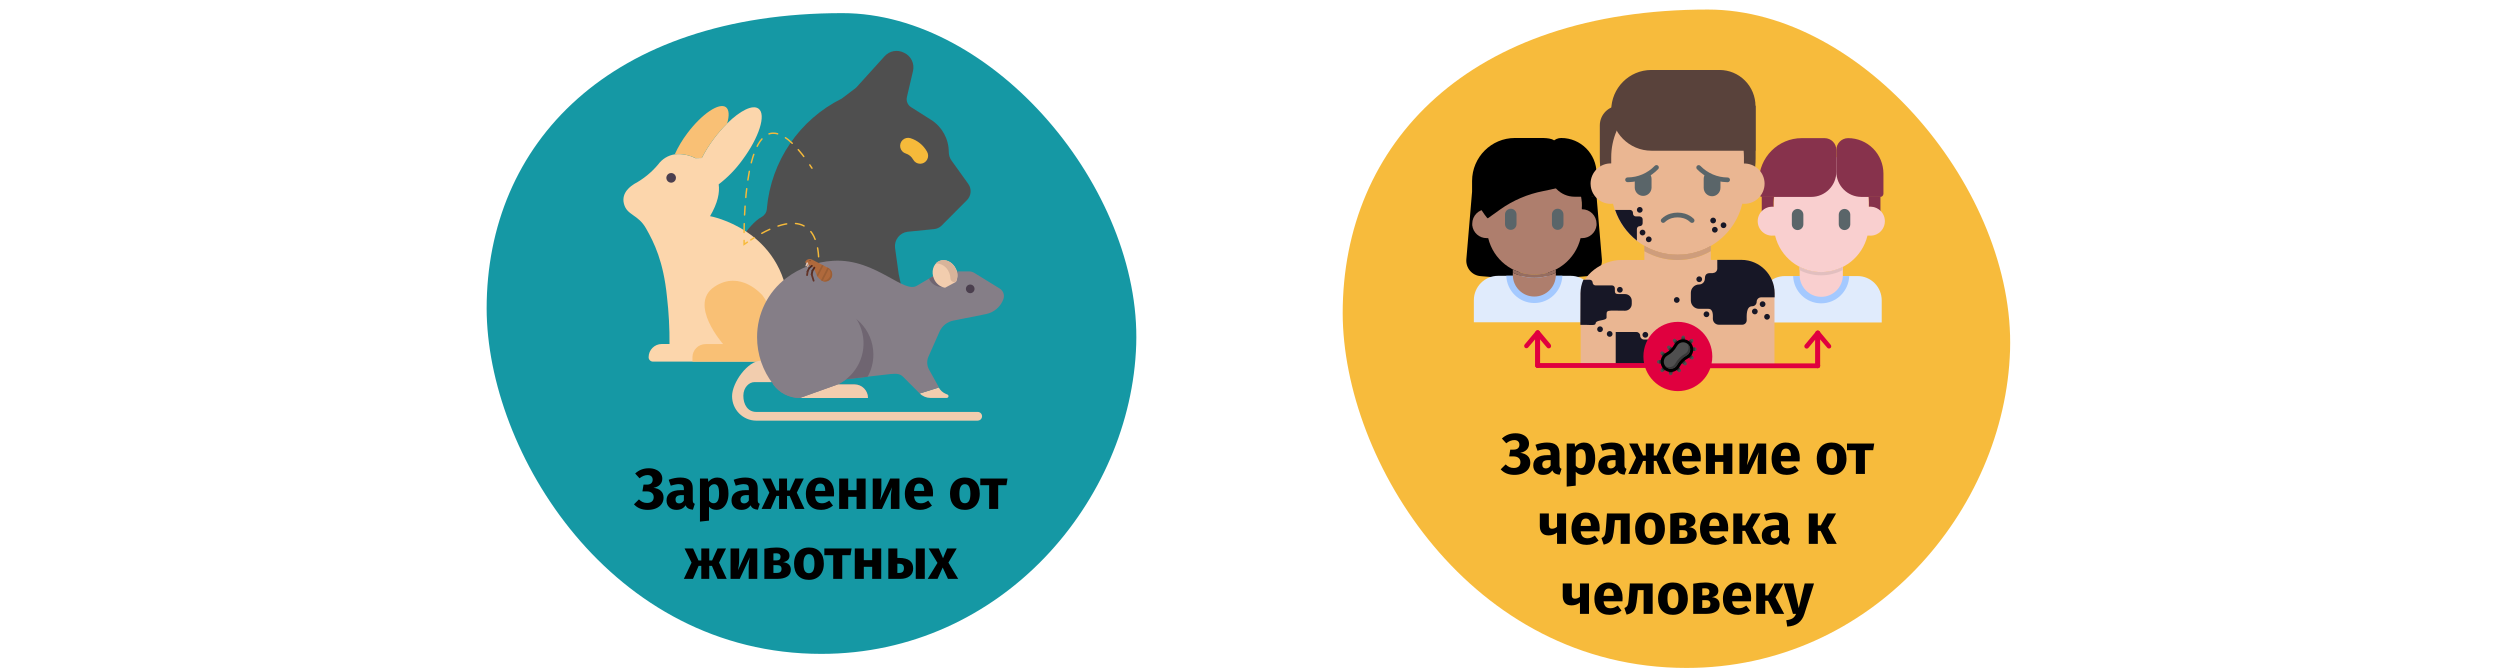 <?xml version="1.0" encoding="UTF-8"?>
<svg xmlns="http://www.w3.org/2000/svg" width="786" height="211" viewBox="0 0 786 211" fill="none">
  <path d="M258.21 205.581C315.062 205.581 355.627 157.276 357.226 108.368C358.824 59.46 312.464 4.125 264.804 4.125C191.767 4.125 153 45.099 153 97.02C153.1 142.212 192.067 205.581 258.21 205.581Z" fill="#1598A4"></path>
  <path d="M282.543 86.125L281.403 77.94C281.255 76.739 281.589 75.529 282.331 74.577C283.073 73.624 284.162 73.008 285.357 72.865L293.664 72.028C294.576 71.943 295.431 71.541 296.08 70.891L304.024 62.906C305.383 61.537 305.552 59.378 304.423 57.813L299.202 50.537C298.618 49.748 298.301 48.791 298.297 47.808C298.3 43.7 296.206 39.878 292.75 37.685L286.416 33.675C285.364 33.004 284.849 31.738 285.131 30.519C285.773 27.79 286.407 25.062 287.049 22.333C287.593 20.01 286.441 17.622 284.289 16.612L284.118 16.53C282.101 15.523 279.665 15.98 278.145 17.649L269.16 27.572L264.636 31.001C251.371 37.582 242.461 50.619 241.11 65.425V65.698C241.026 66.734 240.432 67.66 239.526 68.163C230.324 73.238 220.958 101.923 211.756 106.998L284.371 94.72L282.543 86.125Z" fill="#4F4F4F"></path>
  <path d="M289.294 51.483C290.182 51.484 291.004 51.014 291.456 50.245C291.908 49.477 291.922 48.526 291.492 47.745C290.363 45.682 288.482 44.14 286.244 43.443C285.388 43.178 284.455 43.392 283.799 44.006C283.142 44.619 282.861 45.538 283.061 46.416C283.262 47.294 283.913 47.998 284.769 48.263C285.261 48.415 285.719 48.663 286.118 48.991C286.514 49.319 286.846 49.721 287.095 50.173C287.533 50.982 288.377 51.485 289.294 51.483Z" fill="#F6BA3A"></path>
  <path d="M254.286 104.079C255.002 105.805 255.163 107.713 254.748 109.536C254.291 112.096 251.98 113.892 249.4 113.692C247.347 113.857 245.327 113.101 243.88 111.628V112.31C243.88 113.073 243.264 113.692 242.505 113.692H205.297C204.537 113.692 203.922 113.073 203.922 112.31C203.927 110.016 205.775 108.158 208.057 108.153H210.491C210.533 103.191 210.267 98.231 209.695 93.301C208.582 82.142 205.641 76.257 203.107 71.801C200.574 67.344 197.153 67.772 196.176 64.106C195.199 60.441 198.574 58.386 199.397 57.831C202.282 56.288 204.844 54.2 206.944 51.683C208.191 49.975 210.063 48.836 212.147 48.518C214.378 48.283 216.629 48.706 218.626 49.736L220.652 49.682C221.737 47.549 223.006 45.516 224.444 43.606C225.711 41.907 227.102 40.305 228.606 38.813C232.696 34.775 236.659 32.774 238.496 34.175C240.967 35.994 238.659 43.27 233.357 50.364C231.27 53.244 228.777 55.803 225.955 57.958C226.317 60.523 225.692 63.806 223.24 67.963C223.24 67.963 246.142 72.019 247.988 96.23C250.703 91.964 256.313 92.892 256.313 92.892C253.39 95.835 252.583 100.289 254.286 104.079Z" fill="#FCD6AC"></path>
  <path d="M228.608 38.84C227.102 40.33 225.71 41.932 224.445 43.633C223.009 45.532 221.74 47.552 220.654 49.673L218.627 49.727C216.631 48.697 214.38 48.274 212.148 48.508C213.219 46.161 214.545 43.941 216.103 41.887C220.681 35.785 226.119 32.128 228.246 33.702C229.259 34.511 229.332 36.403 228.608 38.84Z" fill="#F9C075"></path>
  <path d="M243.881 111.628V112.31C243.881 113.073 243.265 113.692 242.505 113.692H217.703V112.31C217.723 110.027 219.567 108.186 221.838 108.181H227.349C227.349 108.181 216.328 95.712 224.589 90.173C232.85 84.634 239.755 92.901 239.755 92.901C244.053 98.294 243.881 111.628 243.881 111.628Z" fill="#F9C075"></path>
  <path d="M212.518 55.912C212.522 56.527 212.156 57.084 211.592 57.322C211.027 57.559 210.376 57.432 209.942 56.998C209.508 56.565 209.377 55.91 209.61 55.342C209.844 54.773 210.395 54.402 211.007 54.402C211.407 54.4 211.792 54.558 212.075 54.841C212.359 55.124 212.518 55.51 212.518 55.912Z" fill="#4B3F4E"></path>
  <path d="M307.399 132.255H237.788C233.567 132.24 230.155 128.794 230.16 124.552C230.16 120.323 235.074 113.392 239.29 113.392C239.29 113.392 243.326 120.141 242.575 120.141H237.146C235.607 120.141 233.707 121.714 233.707 124.443C233.707 127.171 235.074 129.509 237.788 129.509H307.399C308.149 129.509 308.756 130.119 308.756 130.873C308.756 131.626 308.149 132.237 307.399 132.237V132.255Z" fill="#F2CDAE"></path>
  <path d="M295.139 121.823C295.633 122.718 296.41 123.422 297.347 123.824L297.853 124.033C298.106 124.13 298.253 124.396 298.199 124.663C298.145 124.929 297.907 125.117 297.636 125.107H292.542C291.279 125.11 290.067 124.606 289.176 123.706L295.139 121.823Z" fill="#F2CDAE"></path>
  <path d="M289.175 123.724L283.963 118.495C282.95 117.476 281.937 117.449 280.091 117.585L272.752 118.431L256.827 120.25C255.809 120.62 254.733 120.808 253.651 120.805H243.1C239.802 116.582 238.014 111.366 238.024 105.998C238.004 98.717 241.388 91.849 247.163 87.453C251.434 84.195 256.577 82.295 261.93 81.996C268.888 81.569 274.598 84.452 279.122 86.926C283.167 89.154 286.208 91.046 288.234 89.854L292.08 87.59L295.157 85.771C295.657 85.479 296.225 85.325 296.803 85.325H304.64C305.24 85.323 305.829 85.49 306.341 85.807L314.312 90.718C315.443 91.414 315.925 92.817 315.462 94.065C315.36 94.332 315.245 94.593 315.118 94.847C314.675 95.727 314.06 96.507 313.308 97.139C312.353 97.953 311.207 98.507 309.978 98.749L299.726 100.796C297.808 101.176 296.192 102.467 295.392 104.261L291.908 112.119C291.328 113.427 291.395 114.934 292.089 116.184L295.211 121.814" fill="#857E87"></path>
  <path d="M243.1 120.859C245.049 123.541 248.156 125.126 251.461 125.125H272.897C272.897 122.769 270.997 120.859 268.653 120.859H263.396C269.389 117.995 272.608 111.341 271.149 104.834C269.69 98.327 263.942 93.704 257.306 93.702" fill="#857E87"></path>
  <path d="M274.589 111.437C274.6 113.898 273.977 116.32 272.779 118.467L256.854 120.286C255.835 120.657 254.76 120.845 253.678 120.841H248.031L260.419 97.194C268.239 97.209 274.574 103.577 274.589 111.437Z" fill="#6F6571"></path>
  <path d="M251.461 125.125H272.897C272.897 122.769 270.997 120.859 268.653 120.859H263.396L251.461 125.125Z" fill="#F2CDAE"></path>
  <path d="M263.396 120.859C269.389 117.995 272.608 111.341 271.149 104.834C269.69 98.327 263.942 93.704 257.306 93.702L243.1 120.859C245.049 123.541 248.156 125.126 251.461 125.125" fill="#857E87"></path>
  <path d="M299.021 88.618L296.143 90.218C294.434 90.251 292.862 89.282 292.117 87.735L292.062 87.608L295.139 85.789C295.639 85.497 296.207 85.343 296.786 85.343H299.283C299.605 86.429 299.511 87.597 299.021 88.618Z" fill="#6F6571"></path>
  <path d="M297.12 90.473C295.591 90.201 294.299 89.177 293.681 87.744C292.659 85.507 293.365 82.979 295.265 82.096C297.165 81.214 299.536 82.324 300.558 84.561C301.174 85.846 301.174 87.342 300.558 88.627" fill="#F2CDAE"></path>
  <path d="M300.513 84.534C299.491 82.296 297.111 81.187 295.22 82.069C294.833 82.248 294.486 82.501 294.197 82.815C296 82.793 297.636 83.872 298.332 85.543C298.62 86.156 298.78 86.822 298.803 87.499C298.816 87.911 299.035 88.289 299.384 88.505C299.734 88.721 300.168 88.746 300.54 88.572C301.139 87.291 301.129 85.807 300.513 84.534Z" fill="#D8B49A"></path>
  <path d="M306.396 90.819C306.396 91.572 305.789 92.183 305.039 92.183C304.289 92.183 303.682 91.572 303.682 90.819C303.682 90.065 304.289 89.454 305.039 89.454C305.789 89.454 306.396 90.065 306.396 90.819Z" fill="#4B3F4E"></path>
  <path d="M257.309 84.534C257.309 84.534 257.363 84.061 257.399 83.297" stroke="#F6BA3A" stroke-width="0.46" stroke-linecap="round"></path>
  <path d="M257.372 80.723C257.037 74.466 254.06 63.761 236.035 75.439" stroke="#F6BA3A" stroke-width="0.46" stroke-linecap="round" stroke-dasharray="2.8 2.8"></path>
  <path d="M234.968 76.139L233.945 76.839C233.945 76.839 233.945 76.394 233.945 75.603" stroke="#F6BA3A" stroke-width="0.46" stroke-linecap="round"></path>
  <path d="M233.936 73.092C234.062 61.023 235.908 25.398 253.897 50.809" stroke="#F6BA3A" stroke-width="0.46" stroke-linecap="round" stroke-dasharray="2.76 2.76"></path>
  <path d="M254.594 51.846L255.281 52.874" stroke="#F6BA3A" stroke-width="0.46" stroke-linecap="round"></path>
  <path d="M253.778 83.988C253.738 83.97 253.707 83.937 253.692 83.896C253.677 83.855 253.678 83.81 253.697 83.77L253.977 82.978C253.999 82.889 254.059 82.814 254.14 82.772C254.222 82.73 254.318 82.726 254.403 82.76C254.482 82.809 254.536 82.891 254.55 82.984C254.564 83.077 254.537 83.172 254.475 83.242L254.004 83.924C253.957 84.002 253.858 84.03 253.778 83.988Z" fill="#D8A88F"></path>
  <path d="M261.378 87.262C260.885 88.21 259.791 88.672 258.772 88.363L258.51 88.263L258.392 88.208C258.03 88.019 257.703 87.77 257.424 87.472C257.333 87.371 257.252 87.271 257.171 87.162C257.105 87.075 257.045 86.984 256.99 86.889C256.903 86.747 256.828 86.598 256.763 86.444L256.211 85.134C255.883 84.377 255.309 83.755 254.583 83.37L253.397 82.76C253.31 82.715 253.245 82.636 253.216 82.542C253.181 82.451 253.181 82.351 253.216 82.26C253.402 81.897 253.724 81.622 254.111 81.498C254.498 81.373 254.918 81.409 255.279 81.596L260.383 84.234L260.519 84.306C260.6 84.353 260.675 84.408 260.745 84.47C261.592 85.129 261.857 86.299 261.378 87.262Z" fill="#AF693C"></path>
  <path d="M260.653 84.406L258.636 88.345C258.551 88.316 258.469 88.279 258.391 88.236L258.129 88.081L260.147 84.124L260.4 84.261L260.653 84.406Z" fill="#9B5E35"></path>
  <path d="M258.908 83.488L257.098 87.062C256.976 86.874 256.87 86.677 256.781 86.471L258.428 83.251L258.908 83.488Z" fill="#9B5E35"></path>
  <path d="M260.401 84.261L259.886 83.997C260.696 84.4 261.181 85.256 261.114 86.161C261.046 87.067 260.439 87.841 259.578 88.117C259.107 88.285 258.592 88.285 258.121 88.117C258.206 88.18 258.297 88.235 258.393 88.281C259.468 88.852 260.8 88.446 261.379 87.371C261.674 86.831 261.736 86.194 261.552 85.606C261.367 85.019 260.951 84.533 260.401 84.261Z" fill="#9B5E35"></path>
  <path d="M254.808 82.014C254.826 81.948 254.794 81.878 254.733 81.848C254.672 81.817 254.598 81.833 254.555 81.887C254.518 81.933 254.513 81.998 254.542 82.049C254.571 82.101 254.628 82.13 254.687 82.122C254.745 82.114 254.793 82.072 254.808 82.014Z" fill="#47261C"></path>
  <path d="M255.279 85.352C255.145 85.267 255.104 85.088 255.189 84.952L255.813 83.979C255.901 83.847 256.078 83.811 256.211 83.897C256.342 83.986 256.379 84.164 256.293 84.297L255.668 85.261C255.629 85.326 255.566 85.372 255.493 85.389C255.419 85.406 255.343 85.393 255.279 85.352Z" fill="#51281F"></path>
  <path d="M254.194 84.534C254.139 84.482 254.107 84.41 254.107 84.334C254.107 84.258 254.139 84.185 254.194 84.134L255.045 83.361C255.158 83.248 255.339 83.248 255.452 83.361C255.564 83.474 255.564 83.656 255.452 83.77L254.592 84.534C254.478 84.632 254.309 84.632 254.194 84.534Z" fill="#51281F"></path>
  <path d="M255.126 86.516C255.051 86.504 254.985 86.46 254.944 86.396C254.903 86.332 254.89 86.254 254.909 86.18L255.153 85.052C255.185 84.898 255.333 84.797 255.488 84.825C255.643 84.861 255.742 85.013 255.714 85.17L255.497 86.298C255.48 86.379 255.43 86.449 255.36 86.49C255.289 86.532 255.204 86.541 255.126 86.516Z" fill="#572D22"></path>
  <path d="M253.749 85.598C253.682 85.565 253.63 85.505 253.606 85.434C253.582 85.362 253.588 85.283 253.623 85.216L254.147 84.188C254.22 84.045 254.394 83.988 254.537 84.061C254.676 84.137 254.728 84.311 254.654 84.452L254.129 85.443C254.102 85.516 254.045 85.574 253.973 85.603C253.901 85.633 253.82 85.631 253.749 85.598Z" fill="#572D22"></path>
  <path d="M253.687 86.789C253.534 86.761 253.43 86.617 253.452 86.462L253.633 85.316C253.661 85.162 253.805 85.057 253.959 85.079C254.116 85.103 254.225 85.249 254.203 85.407L254.022 86.553C253.995 86.711 253.845 86.817 253.687 86.789Z" fill="#633327"></path>
  <path d="M253.315 83.752C253.235 83.711 253.2 83.616 253.233 83.533L253.514 82.742C253.535 82.65 253.596 82.573 253.68 82.531C253.764 82.489 253.862 82.486 253.948 82.524C254.025 82.575 254.077 82.657 254.091 82.749C254.105 82.841 254.079 82.934 254.02 83.006L253.541 83.688C253.491 83.762 253.395 83.789 253.315 83.752Z" fill="#E4C9BC"></path>
  <path d="M255.895 88.536C255.743 88.583 255.581 88.498 255.533 88.345L254.918 86.353C254.892 86.279 254.899 86.198 254.934 86.13C254.97 86.061 255.033 86.01 255.108 85.989C255.257 85.947 255.413 86.031 255.461 86.18L256.085 88.19C256.117 88.337 256.035 88.484 255.895 88.536Z" fill="#633327"></path>
  <path d="M530.248 210C588.598 210 630.363 160.389 631.961 110.176C633.56 59.962 585.901 3 536.943 3C461.907 3 422.141 45.079 422.141 98.506C422.241 144.923 462.306 210 530.248 210Z" fill="#F7BB3C"></path>
  <path d="M476.135 149.306C474.311 149.306 472.871 148.724 471.815 147.56L473.381 146.012C473.777 146.396 474.173 146.678 474.569 146.858C474.977 147.038 475.427 147.128 475.919 147.128C476.579 147.128 477.095 146.972 477.467 146.66C477.839 146.336 478.025 145.886 478.025 145.31C478.025 144.734 477.833 144.29 477.449 143.978C477.077 143.654 476.525 143.492 475.793 143.492H474.479L474.821 141.368H475.847C476.435 141.368 476.891 141.236 477.215 140.972C477.539 140.696 477.701 140.312 477.701 139.82C477.701 139.388 477.569 139.04 477.305 138.776C477.041 138.5 476.633 138.362 476.081 138.362C475.253 138.362 474.413 138.698 473.561 139.37L472.193 137.876C473.369 136.772 474.797 136.22 476.477 136.22C477.341 136.22 478.091 136.364 478.727 136.652C479.375 136.928 479.867 137.312 480.203 137.804C480.551 138.296 480.725 138.86 480.725 139.496C480.725 140.228 480.491 140.846 480.023 141.35C479.555 141.854 478.865 142.196 477.953 142.376C478.937 142.484 479.711 142.802 480.275 143.33C480.839 143.846 481.121 144.554 481.121 145.454C481.121 146.222 480.911 146.9 480.491 147.488C480.071 148.064 479.483 148.514 478.727 148.838C477.971 149.15 477.107 149.306 476.135 149.306ZM490.301 146.228C490.301 146.588 490.349 146.852 490.445 147.02C490.553 147.188 490.721 147.314 490.949 147.398L490.355 149.252C489.767 149.204 489.287 149.078 488.915 148.874C488.543 148.658 488.255 148.322 488.051 147.866C487.427 148.826 486.467 149.306 485.171 149.306C484.223 149.306 483.467 149.03 482.903 148.478C482.339 147.926 482.057 147.206 482.057 146.318C482.057 145.274 482.441 144.476 483.209 143.924C483.977 143.372 485.087 143.096 486.539 143.096H487.511V142.682C487.511 142.118 487.391 141.734 487.151 141.53C486.911 141.314 486.491 141.206 485.891 141.206C485.579 141.206 485.201 141.254 484.757 141.35C484.313 141.434 483.857 141.554 483.389 141.71L482.741 139.838C483.341 139.61 483.953 139.436 484.577 139.316C485.213 139.196 485.801 139.136 486.341 139.136C487.709 139.136 488.711 139.418 489.347 139.982C489.983 140.546 490.301 141.392 490.301 142.52V146.228ZM485.999 147.272C486.647 147.272 487.151 146.966 487.511 146.354V144.662H486.809C486.161 144.662 485.675 144.776 485.351 145.004C485.039 145.232 484.883 145.586 484.883 146.066C484.883 146.45 484.979 146.75 485.171 146.966C485.375 147.17 485.651 147.272 485.999 147.272ZM497.966 139.136C499.166 139.136 500.06 139.58 500.648 140.468C501.236 141.356 501.53 142.598 501.53 144.194C501.53 145.178 501.374 146.06 501.062 146.84C500.762 147.608 500.324 148.214 499.748 148.658C499.172 149.09 498.5 149.306 497.732 149.306C496.772 149.306 495.998 148.976 495.41 148.316V152.69L492.566 152.996V139.442H495.068L495.212 140.504C495.584 140.036 496.01 139.694 496.49 139.478C496.97 139.25 497.462 139.136 497.966 139.136ZM496.868 147.218C498.008 147.218 498.578 146.222 498.578 144.23C498.578 143.102 498.452 142.322 498.2 141.89C497.948 141.446 497.57 141.224 497.066 141.224C496.742 141.224 496.436 141.32 496.148 141.512C495.872 141.704 495.626 141.98 495.41 142.34V146.372C495.794 146.936 496.28 147.218 496.868 147.218ZM510.727 146.228C510.727 146.588 510.775 146.852 510.871 147.02C510.979 147.188 511.147 147.314 511.375 147.398L510.781 149.252C510.193 149.204 509.713 149.078 509.341 148.874C508.969 148.658 508.681 148.322 508.477 147.866C507.853 148.826 506.893 149.306 505.597 149.306C504.649 149.306 503.893 149.03 503.329 148.478C502.765 147.926 502.483 147.206 502.483 146.318C502.483 145.274 502.867 144.476 503.635 143.924C504.403 143.372 505.513 143.096 506.965 143.096H507.937V142.682C507.937 142.118 507.817 141.734 507.577 141.53C507.337 141.314 506.917 141.206 506.317 141.206C506.005 141.206 505.627 141.254 505.183 141.35C504.739 141.434 504.283 141.554 503.815 141.71L503.167 139.838C503.767 139.61 504.379 139.436 505.003 139.316C505.639 139.196 506.227 139.136 506.767 139.136C508.135 139.136 509.137 139.418 509.773 139.982C510.409 140.546 510.727 141.392 510.727 142.52V146.228ZM506.425 147.272C507.073 147.272 507.577 146.966 507.937 146.354V144.662H507.235C506.587 144.662 506.101 144.776 505.777 145.004C505.465 145.232 505.309 145.586 505.309 146.066C505.309 146.45 505.405 146.75 505.597 146.966C505.801 147.17 506.077 147.272 506.425 147.272ZM525.214 139.442L523.018 143.888L525.43 149H522.532L520.786 144.914H519.94V149H517.438V144.914H516.592L514.828 149H511.948L514.378 143.888L512.182 139.442H514.864L516.556 143.204H517.438V139.442H519.94V143.204H520.84L522.532 139.442H525.214ZM534.738 144.032C534.738 144.428 534.72 144.77 534.684 145.058H528.762C528.858 145.862 529.086 146.426 529.446 146.75C529.806 147.074 530.304 147.236 530.94 147.236C531.324 147.236 531.696 147.17 532.056 147.038C532.416 146.894 532.806 146.678 533.226 146.39L534.396 147.974C533.28 148.862 532.038 149.306 530.67 149.306C529.122 149.306 527.934 148.85 527.106 147.938C526.278 147.026 525.864 145.802 525.864 144.266C525.864 143.294 526.038 142.424 526.386 141.656C526.734 140.876 527.244 140.264 527.916 139.82C528.588 139.364 529.392 139.136 530.328 139.136C531.708 139.136 532.788 139.568 533.568 140.432C534.348 141.296 534.738 142.496 534.738 144.032ZM531.948 143.222C531.924 141.758 531.408 141.026 530.4 141.026C529.908 141.026 529.524 141.206 529.248 141.566C528.984 141.926 528.822 142.52 528.762 143.348H531.948V143.222ZM541.808 149V145.202H539.18V149H536.336V139.442H539.18V143.096H541.808V139.442H544.652V149H541.808ZM555.289 149H552.589V145.598C552.589 144.926 552.625 144.29 552.697 143.69C552.769 143.09 552.859 142.586 552.967 142.178L549.781 149H546.883V139.442H549.601V142.898C549.601 143.534 549.559 144.158 549.475 144.77C549.403 145.382 549.319 145.886 549.223 146.282L552.373 139.442H555.289V149ZM565.851 144.032C565.851 144.428 565.833 144.77 565.797 145.058H559.875C559.971 145.862 560.199 146.426 560.559 146.75C560.919 147.074 561.417 147.236 562.053 147.236C562.437 147.236 562.809 147.17 563.169 147.038C563.529 146.894 563.919 146.678 564.339 146.39L565.509 147.974C564.393 148.862 563.151 149.306 561.783 149.306C560.235 149.306 559.047 148.85 558.219 147.938C557.391 147.026 556.977 145.802 556.977 144.266C556.977 143.294 557.151 142.424 557.499 141.656C557.847 140.876 558.357 140.264 559.029 139.82C559.701 139.364 560.505 139.136 561.441 139.136C562.821 139.136 563.901 139.568 564.681 140.432C565.461 141.296 565.851 142.496 565.851 144.032ZM563.061 143.222C563.037 141.758 562.521 141.026 561.513 141.026C561.021 141.026 560.637 141.206 560.361 141.566C560.097 141.926 559.935 142.52 559.875 143.348H563.061V143.222ZM575.86 139.136C577.324 139.136 578.47 139.586 579.298 140.486C580.126 141.374 580.54 142.622 580.54 144.23C580.54 145.25 580.348 146.144 579.964 146.912C579.592 147.668 579.052 148.256 578.344 148.676C577.648 149.096 576.82 149.306 575.86 149.306C574.408 149.306 573.262 148.862 572.422 147.974C571.594 147.074 571.18 145.82 571.18 144.212C571.18 143.192 571.366 142.304 571.738 141.548C572.122 140.78 572.662 140.186 573.358 139.766C574.066 139.346 574.9 139.136 575.86 139.136ZM575.86 141.224C575.284 141.224 574.852 141.47 574.564 141.962C574.276 142.442 574.132 143.192 574.132 144.212C574.132 145.256 574.27 146.018 574.546 146.498C574.834 146.978 575.272 147.218 575.86 147.218C576.436 147.218 576.868 146.978 577.156 146.498C577.444 146.006 577.588 145.25 577.588 144.23C577.588 143.186 577.444 142.424 577.156 141.944C576.88 141.464 576.448 141.224 575.86 141.224ZM589.263 139.442L588.921 141.548H586.329V149H583.485V141.548H580.695V139.442H589.263ZM492.377 161.442V171H489.533V167.418C489.197 167.706 488.795 167.934 488.327 168.102C487.871 168.258 487.385 168.336 486.869 168.336C485.945 168.336 485.255 168.078 484.799 167.562C484.343 167.034 484.115 166.302 484.115 165.366V161.442H486.959V165.006C486.959 165.45 487.037 165.768 487.193 165.96C487.361 166.14 487.607 166.23 487.931 166.23C488.219 166.23 488.507 166.176 488.795 166.068C489.083 165.948 489.329 165.798 489.533 165.618V161.442H492.377ZM502.939 166.032C502.939 166.428 502.921 166.77 502.885 167.058H496.963C497.059 167.862 497.287 168.426 497.647 168.75C498.007 169.074 498.505 169.236 499.141 169.236C499.525 169.236 499.897 169.17 500.257 169.038C500.617 168.894 501.007 168.678 501.427 168.39L502.597 169.974C501.481 170.862 500.239 171.306 498.871 171.306C497.323 171.306 496.135 170.85 495.307 169.938C494.479 169.026 494.065 167.802 494.065 166.266C494.065 165.294 494.239 164.424 494.587 163.656C494.935 162.876 495.445 162.264 496.117 161.82C496.789 161.364 497.593 161.136 498.529 161.136C499.909 161.136 500.989 161.568 501.769 162.432C502.549 163.296 502.939 164.496 502.939 166.032ZM500.149 165.222C500.125 163.758 499.609 163.026 498.601 163.026C498.109 163.026 497.725 163.206 497.449 163.566C497.185 163.926 497.023 164.52 496.963 165.348H500.149V165.222ZM512.389 161.442V171H509.545V163.53H507.727L507.547 165.564C507.415 166.968 507.259 168.018 507.079 168.714C506.911 169.398 506.611 169.938 506.179 170.334C505.747 170.73 505.087 171.03 504.199 171.234L503.497 169.164C503.893 168.984 504.169 168.798 504.325 168.606C504.493 168.402 504.619 168.084 504.703 167.652C504.787 167.208 504.865 166.464 504.937 165.42L505.225 161.442H512.389ZM518.767 161.136C520.231 161.136 521.377 161.586 522.205 162.486C523.033 163.374 523.447 164.622 523.447 166.23C523.447 167.25 523.255 168.144 522.871 168.912C522.499 169.668 521.959 170.256 521.251 170.676C520.555 171.096 519.727 171.306 518.767 171.306C517.315 171.306 516.169 170.862 515.329 169.974C514.501 169.074 514.087 167.82 514.087 166.212C514.087 165.192 514.273 164.304 514.645 163.548C515.029 162.78 515.569 162.186 516.265 161.766C516.973 161.346 517.807 161.136 518.767 161.136ZM518.767 163.224C518.191 163.224 517.759 163.47 517.471 163.962C517.183 164.442 517.039 165.192 517.039 166.212C517.039 167.256 517.177 168.018 517.453 168.498C517.741 168.978 518.179 169.218 518.767 169.218C519.343 169.218 519.775 168.978 520.063 168.498C520.351 168.006 520.495 167.25 520.495 166.23C520.495 165.186 520.351 164.424 520.063 163.944C519.787 163.464 519.355 163.224 518.767 163.224ZM531.024 165.744C532.644 165.936 533.454 166.722 533.454 168.102C533.454 169.074 533.07 169.8 532.302 170.28C531.546 170.76 530.508 171 529.188 171H525.138V161.532C526.566 161.268 527.826 161.136 528.918 161.136C530.214 161.136 531.222 161.358 531.942 161.802C532.674 162.234 533.04 162.876 533.04 163.728C533.04 164.268 532.866 164.712 532.518 165.06C532.182 165.396 531.684 165.624 531.024 165.744ZM528.864 162.954C528.492 162.954 528.198 162.966 527.982 162.99V165.186H528.99C529.386 165.186 529.692 165.096 529.908 164.916C530.124 164.724 530.232 164.436 530.232 164.052C530.232 163.32 529.776 162.954 528.864 162.954ZM529.098 169.128C530.058 169.128 530.538 168.702 530.538 167.85C530.538 167.454 530.424 167.16 530.196 166.968C529.968 166.776 529.608 166.68 529.116 166.68H527.982V169.128H529.098ZM543.351 166.032C543.351 166.428 543.333 166.77 543.297 167.058H537.375C537.471 167.862 537.699 168.426 538.059 168.75C538.419 169.074 538.917 169.236 539.553 169.236C539.937 169.236 540.309 169.17 540.669 169.038C541.029 168.894 541.419 168.678 541.839 168.39L543.009 169.974C541.893 170.862 540.651 171.306 539.283 171.306C537.735 171.306 536.547 170.85 535.719 169.938C534.891 169.026 534.477 167.802 534.477 166.266C534.477 165.294 534.651 164.424 534.999 163.656C535.347 162.876 535.857 162.264 536.529 161.82C537.201 161.364 538.005 161.136 538.941 161.136C540.321 161.136 541.401 161.568 542.181 162.432C542.961 163.296 543.351 164.496 543.351 166.032ZM540.561 165.222C540.537 163.758 540.021 163.026 539.013 163.026C538.521 163.026 538.137 163.206 537.861 163.566C537.597 163.926 537.435 164.52 537.375 165.348H540.561V165.222ZM553.535 161.442L550.997 165.87L553.751 171H550.745L548.657 166.896H547.793V171H544.949V161.442H547.793V165.168H548.729L550.799 161.442H553.535ZM562.143 168.228C562.143 168.588 562.191 168.852 562.287 169.02C562.395 169.188 562.563 169.314 562.791 169.398L562.197 171.252C561.609 171.204 561.129 171.078 560.757 170.874C560.385 170.658 560.097 170.322 559.893 169.866C559.269 170.826 558.309 171.306 557.013 171.306C556.065 171.306 555.309 171.03 554.745 170.478C554.181 169.926 553.899 169.206 553.899 168.318C553.899 167.274 554.283 166.476 555.051 165.924C555.819 165.372 556.929 165.096 558.381 165.096H559.353V164.682C559.353 164.118 559.233 163.734 558.993 163.53C558.753 163.314 558.333 163.206 557.733 163.206C557.421 163.206 557.043 163.254 556.599 163.35C556.155 163.434 555.699 163.554 555.231 163.71L554.583 161.838C555.183 161.61 555.795 161.436 556.419 161.316C557.055 161.196 557.643 161.136 558.183 161.136C559.551 161.136 560.553 161.418 561.189 161.982C561.825 162.546 562.143 163.392 562.143 164.52V168.228ZM557.841 169.272C558.489 169.272 558.993 168.966 559.353 168.354V166.662H558.651C558.003 166.662 557.517 166.776 557.193 167.004C556.881 167.232 556.725 167.586 556.725 168.066C556.725 168.45 556.821 168.75 557.013 168.966C557.217 169.17 557.493 169.272 557.841 169.272ZM577.265 161.442L574.727 165.87L577.481 171H574.475L572.387 166.896H571.523V171H568.679V161.442H571.523V165.168H572.459L574.529 161.442H577.265ZM499.584 183.442V193H496.74V189.418C496.404 189.706 496.002 189.934 495.534 190.102C495.078 190.258 494.592 190.336 494.076 190.336C493.152 190.336 492.462 190.078 492.006 189.562C491.55 189.034 491.322 188.302 491.322 187.366V183.442H494.166V187.006C494.166 187.45 494.244 187.768 494.4 187.96C494.568 188.14 494.814 188.23 495.138 188.23C495.426 188.23 495.714 188.176 496.002 188.068C496.29 187.948 496.536 187.798 496.74 187.618V183.442H499.584ZM510.146 188.032C510.146 188.428 510.128 188.77 510.092 189.058H504.17C504.266 189.862 504.494 190.426 504.854 190.75C505.214 191.074 505.712 191.236 506.348 191.236C506.732 191.236 507.104 191.17 507.464 191.038C507.824 190.894 508.214 190.678 508.634 190.39L509.804 191.974C508.688 192.862 507.446 193.306 506.078 193.306C504.53 193.306 503.342 192.85 502.514 191.938C501.686 191.026 501.272 189.802 501.272 188.266C501.272 187.294 501.446 186.424 501.794 185.656C502.142 184.876 502.652 184.264 503.324 183.82C503.996 183.364 504.8 183.136 505.736 183.136C507.116 183.136 508.196 183.568 508.976 184.432C509.756 185.296 510.146 186.496 510.146 188.032ZM507.356 187.222C507.332 185.758 506.816 185.026 505.808 185.026C505.316 185.026 504.932 185.206 504.656 185.566C504.392 185.926 504.23 186.52 504.17 187.348H507.356V187.222ZM519.596 183.442V193H516.752V185.53H514.934L514.754 187.564C514.622 188.968 514.466 190.018 514.286 190.714C514.118 191.398 513.818 191.938 513.386 192.334C512.954 192.73 512.294 193.03 511.406 193.234L510.704 191.164C511.1 190.984 511.376 190.798 511.532 190.606C511.7 190.402 511.826 190.084 511.91 189.652C511.994 189.208 512.072 188.464 512.144 187.42L512.432 183.442H519.596ZM525.974 183.136C527.438 183.136 528.584 183.586 529.412 184.486C530.24 185.374 530.654 186.622 530.654 188.23C530.654 189.25 530.462 190.144 530.078 190.912C529.706 191.668 529.166 192.256 528.458 192.676C527.762 193.096 526.934 193.306 525.974 193.306C524.522 193.306 523.376 192.862 522.536 191.974C521.708 191.074 521.294 189.82 521.294 188.212C521.294 187.192 521.48 186.304 521.852 185.548C522.236 184.78 522.776 184.186 523.472 183.766C524.18 183.346 525.014 183.136 525.974 183.136ZM525.974 185.224C525.398 185.224 524.966 185.47 524.678 185.962C524.39 186.442 524.246 187.192 524.246 188.212C524.246 189.256 524.384 190.018 524.66 190.498C524.948 190.978 525.386 191.218 525.974 191.218C526.55 191.218 526.982 190.978 527.27 190.498C527.558 190.006 527.702 189.25 527.702 188.23C527.702 187.186 527.558 186.424 527.27 185.944C526.994 185.464 526.562 185.224 525.974 185.224ZM538.231 187.744C539.851 187.936 540.661 188.722 540.661 190.102C540.661 191.074 540.277 191.8 539.509 192.28C538.753 192.76 537.715 193 536.395 193H532.345V183.532C533.773 183.268 535.033 183.136 536.125 183.136C537.421 183.136 538.429 183.358 539.149 183.802C539.881 184.234 540.247 184.876 540.247 185.728C540.247 186.268 540.073 186.712 539.725 187.06C539.389 187.396 538.891 187.624 538.231 187.744ZM536.071 184.954C535.699 184.954 535.405 184.966 535.189 184.99V187.186H536.197C536.593 187.186 536.899 187.096 537.115 186.916C537.331 186.724 537.439 186.436 537.439 186.052C537.439 185.32 536.983 184.954 536.071 184.954ZM536.305 191.128C537.265 191.128 537.745 190.702 537.745 189.85C537.745 189.454 537.631 189.16 537.403 188.968C537.175 188.776 536.815 188.68 536.323 188.68H535.189V191.128H536.305ZM550.558 188.032C550.558 188.428 550.54 188.77 550.504 189.058H544.582C544.678 189.862 544.906 190.426 545.266 190.75C545.626 191.074 546.124 191.236 546.76 191.236C547.144 191.236 547.516 191.17 547.876 191.038C548.236 190.894 548.626 190.678 549.046 190.39L550.216 191.974C549.1 192.862 547.858 193.306 546.49 193.306C544.942 193.306 543.754 192.85 542.926 191.938C542.098 191.026 541.684 189.802 541.684 188.266C541.684 187.294 541.858 186.424 542.206 185.656C542.554 184.876 543.064 184.264 543.736 183.82C544.408 183.364 545.212 183.136 546.148 183.136C547.528 183.136 548.608 183.568 549.388 184.432C550.168 185.296 550.558 186.496 550.558 188.032ZM547.768 187.222C547.744 185.758 547.228 185.026 546.22 185.026C545.728 185.026 545.344 185.206 545.068 185.566C544.804 185.926 544.642 186.52 544.582 187.348H547.768V187.222ZM560.742 183.442L558.204 187.87L560.958 193H557.952L555.864 188.896H555V193H552.156V183.442H555V187.168H555.936L558.006 183.442H560.742ZM567.291 193.018C566.907 194.254 566.277 195.202 565.401 195.862C564.537 196.534 563.373 196.912 561.909 196.996L561.603 194.998C562.515 194.878 563.187 194.674 563.619 194.386C564.063 194.098 564.417 193.636 564.681 193H563.709L560.793 183.442H563.817L565.527 191.182L567.399 183.442H570.333L567.291 193.018Z" fill="black"></path>
  <path d="M554.007 61.91H553.898V66.871C554.754 65.725 556.096 65.05 557.521 65.05H557.621V63.612C557.622 63.043 557.655 62.475 557.721 61.91H554.007Z" fill="#87324C"></path>
  <path d="M591.159 61.91H587.4C587.466 62.475 587.499 63.043 587.5 63.612V65.014H587.591C589.016 65.014 590.358 65.689 591.213 66.835V61.901L591.159 61.91Z" fill="#87324C"></path>
  <path d="M584.004 86.79H561.18C556.978 86.79 553.572 90.213 553.572 94.437V101.374H591.612V94.437C591.614 92.409 590.815 90.464 589.39 89.03C587.964 87.596 586.03 86.79 584.013 86.79H584.004Z" fill="#E0EBFC"></path>
  <path d="M572.574 95.374C577.335 95.367 581.235 91.572 581.396 86.79H563.762C563.923 91.569 567.817 95.362 572.574 95.374Z" fill="#A4C9FF"></path>
  <path d="M587.626 65.014H587.536V63.612C587.536 55.331 580.857 48.619 572.619 48.619C564.38 48.619 557.702 55.331 557.702 63.612V65.014H557.602C555.884 64.841 554.218 65.664 553.305 67.137C552.393 68.61 552.393 70.476 553.305 71.949C554.218 73.422 555.884 74.245 557.602 74.072H558.091C559.717 80.809 565.718 85.552 572.614 85.552C579.51 85.552 585.511 80.809 587.137 74.072H587.626C589.344 74.245 591.01 73.422 591.923 71.949C592.835 70.476 592.835 68.61 591.923 67.137C591.01 65.664 589.344 64.841 587.626 65.014Z" fill="#F9CFCF"></path>
  <path d="M565.167 72.333C564.166 72.333 563.355 71.518 563.355 70.513V67.508C563.355 66.503 564.166 65.688 565.167 65.688C566.167 65.688 566.978 66.503 566.978 67.508V70.522C566.973 71.524 566.164 72.333 565.167 72.333Z" fill="#5A6569"></path>
  <path d="M579.919 72.333C578.918 72.333 578.107 71.518 578.107 70.513V67.508C578.107 66.503 578.918 65.688 579.919 65.688C580.919 65.688 581.73 66.503 581.73 67.508V70.522C581.725 71.524 580.916 72.333 579.919 72.333Z" fill="#5A6569"></path>
  <path d="M569.458 61.91H554.007C553.745 61.91 553.494 61.805 553.309 61.619C553.124 61.433 553.02 61.181 553.02 60.917V56.958C553.02 49.486 559.045 43.43 566.478 43.43H573.652C575.692 43.43 577.347 45.093 577.347 47.144V53.99C577.342 58.365 573.811 61.91 569.458 61.91Z" fill="#87324C"></path>
  <path d="M591.158 61.91H585.225C580.876 61.905 577.351 58.362 577.346 53.99V47.144C577.346 45.093 579 43.43 581.041 43.43C583.988 43.427 586.814 44.602 588.899 46.695C590.983 48.789 592.154 51.629 592.154 54.591V60.918C592.154 61.466 591.712 61.91 591.167 61.91H591.158Z" fill="#87324C"></path>
  <path d="M572.583 85.524C570.23 85.528 567.908 84.973 565.809 83.904V86.498C565.809 90.269 568.85 93.326 572.601 93.326C576.353 93.326 579.394 90.269 579.394 86.498V83.904C577.284 84.981 574.95 85.537 572.583 85.524Z" fill="#F9CFCF"></path>
  <path d="M463.817 61.791C463.817 61.791 462.911 60.162 462.829 60.162L461.018 81.528C460.906 82.836 461.323 84.135 462.175 85.13C463.027 86.126 464.243 86.734 465.547 86.817C470.727 87.163 478.226 88.146 479.186 88.146C479.186 88.146 467.412 64.896 467.467 64.896V63.494C467.467 62.92 470.854 60.481 470.917 59.916L463.808 61.791H463.817Z" fill="black"></path>
  <path d="M500.833 61.791L493.732 59.916C493.796 60.481 497.174 62.92 497.174 63.494V64.896C497.174 64.896 485.4 88.146 485.463 88.146C486.459 88.146 493.913 87.163 499.103 86.817C500.406 86.731 501.62 86.123 502.472 85.128C503.323 84.133 503.741 82.836 503.632 81.528L501.82 60.162C501.82 60.162 500.915 61.791 500.833 61.791Z" fill="black"></path>
  <path d="M493.795 86.717H470.989C466.789 86.722 463.386 90.143 463.381 94.364V101.31H501.421V94.364C501.421 90.141 498.014 86.717 493.813 86.717H493.795Z" fill="#E0EBFC"></path>
  <path d="M482.393 95.274C487.153 95.267 491.053 91.472 491.214 86.69H473.58C473.732 91.472 477.632 95.272 482.393 95.274Z" fill="#A4C9FF"></path>
  <path d="M501.955 70.331C501.965 70.5 501.965 70.671 501.955 70.84C501.688 73.146 499.736 74.88 497.427 74.864C497.264 74.873 497.101 74.873 496.938 74.864C495.312 81.601 489.311 86.344 482.415 86.344C475.518 86.344 469.518 81.601 467.892 74.864C467.729 74.873 467.566 74.873 467.403 74.864C465.093 74.88 463.142 73.146 462.874 70.84C462.865 70.671 462.865 70.5 462.874 70.331C462.874 67.817 464.902 65.779 467.403 65.779H467.493V64.395C467.493 56.114 474.172 49.402 482.41 49.402C490.649 49.402 497.327 56.114 497.327 64.395V65.797H497.427C499.921 65.797 501.945 67.824 501.955 70.331Z" fill="#AE7E6D"></path>
  <path d="M474.983 72.27C473.983 72.27 473.172 71.454 473.172 70.449V67.445C473.172 66.439 473.983 65.624 474.983 65.624C475.984 65.624 476.795 66.439 476.795 67.445V70.458C476.79 71.46 475.98 72.27 474.983 72.27Z" fill="#5A6569"></path>
  <path d="M489.739 72.27C488.739 72.27 487.928 71.454 487.928 70.449V67.445C487.928 66.439 488.739 65.624 489.739 65.624C490.74 65.624 491.551 66.439 491.551 67.445V70.458C491.546 71.46 490.736 72.27 489.739 72.27Z" fill="#5A6569"></path>
  <path d="M471.696 65.833L467.775 68.637C467.231 68.637 462.82 61.4 462.82 60.854V56.885C462.84 49.423 468.864 43.384 476.288 43.384H483.47C485.517 43.384 489.167 43.22 489.167 45.278L498.967 54.181C498.967 56.857 491.178 58.906 485.137 60.089C480.302 61.023 475.72 62.981 471.696 65.833Z" fill="black"></path>
  <path d="M500.968 61.846H495.045C490.688 61.846 487.156 58.296 487.156 53.917V47.071C487.171 45.03 488.821 43.384 490.852 43.384C496.984 43.384 501.956 48.381 501.956 54.545V60.917C501.956 61.181 501.852 61.433 501.666 61.619C501.481 61.805 501.23 61.91 500.968 61.91V61.846Z" fill="black"></path>
  <path d="M489.158 84.687V85.716C484.904 87.877 479.881 87.877 475.627 85.716V84.687C479.881 86.848 484.904 86.848 489.158 84.687Z" fill="#966D60"></path>
  <path d="M579.347 83.904V84.933C575.077 87.108 570.032 87.108 565.762 84.933V83.904C570.032 86.079 575.077 86.079 579.347 83.904Z" fill="#E2BFBF"></path>
  <path d="M482.393 87.336C484.744 87.341 487.062 86.786 489.158 85.716V86.435C489.158 90.19 486.129 93.235 482.393 93.235C478.656 93.235 475.627 90.19 475.627 86.435V85.716C477.723 86.786 480.042 87.341 482.393 87.336Z" fill="#AE7E6D"></path>
  <path d="M527.434 80.09C523.767 80.094 520.163 79.131 516.982 77.295V65.551H537.877V77.304C534.7 79.139 531.098 80.1 527.434 80.09Z" fill="#AE7E6D"></path>
  <path d="M557.894 92.252V115.302H496.967V92.252C496.967 86.453 503.886 81.746 509.647 81.746H516.983V78.942C523.455 82.668 531.406 82.668 537.878 78.942V81.728H547.451C550.225 81.731 552.883 82.841 554.842 84.815C556.801 86.789 557.899 89.464 557.894 92.252Z" fill="#EAB692"></path>
  <path d="M496.967 102.147H498.941C499.847 102.147 501.613 102.393 501.658 101.738C501.658 100.409 505.109 100.982 505.109 99.808C505.109 97.186 504.683 97.687 510.924 97.687C512.084 97.687 513.025 96.741 513.025 95.575V94.582C513.027 94.021 512.807 93.481 512.413 93.083C512.018 92.685 511.483 92.461 510.924 92.461C507.582 92.461 507.709 92.689 507.709 90.641C507.709 90.138 507.303 89.73 506.803 89.73H501.586C501.103 89.706 500.725 89.305 500.726 88.82C500.701 88.335 500.303 87.954 499.82 87.955H497.818C497.229 89.282 496.921 90.717 496.912 92.17C496.912 93.772 496.867 97.377 496.867 102.102L496.967 102.147Z" fill="#171726"></path>
  <path d="M507.98 115.302H533.866V109.212C533.866 108.146 533.006 107.282 531.946 107.282H531.148C530.227 107.282 529.478 108.03 529.473 108.957C529.473 109.61 528.946 110.14 528.295 110.14H521.684C521.034 110.14 520.506 109.61 520.506 108.957V107.928C520.506 107.275 519.979 106.745 519.329 106.745H516.856C516.206 106.745 515.679 106.215 515.679 105.561C515.674 104.911 515.148 104.387 514.502 104.387H507.98V115.302Z" fill="#171726"></path>
  <path d="M538.519 85.87C537.269 85.87 536.01 85.67 536.01 87.618C536.01 88.624 535.199 89.439 534.199 89.439C532.763 89.439 531.6 90.609 531.6 92.052V94.537C531.634 95.953 532.781 97.085 534.19 97.095H537.124C538.764 97.095 538.519 99.425 538.519 100.199C538.519 101.245 539.363 102.093 540.403 102.093H547.776C548.539 102.088 549.156 101.467 549.161 100.7C549.161 99.28 548.926 96.285 550.9 96.285C551.671 96.285 552.295 95.657 552.295 94.883C552.295 94.512 552.442 94.156 552.704 93.895C552.966 93.633 553.321 93.487 553.69 93.49H557.947V92.215C557.947 86.412 553.269 81.706 547.495 81.701H539.914V84.432C539.916 84.802 539.771 85.158 539.511 85.419C539.25 85.681 538.897 85.827 538.528 85.825L538.519 85.87Z" fill="#171726"></path>
  <path d="M527.435 74.336C513.929 74.336 502.98 63.331 502.98 49.757V39.433C502.985 36.018 505.741 33.252 509.139 33.252H551.97V49.757C551.97 63.331 541.022 74.336 527.516 74.336H527.435Z" fill="#59423B"></path>
  <path d="M554.788 57.74C554.78 59.543 554.013 61.258 552.677 62.46C551.341 63.662 549.561 64.24 547.778 64.049C545.521 73.477 537.12 80.114 527.472 80.09C517.808 80.135 509.381 73.494 507.121 64.049C503.705 64.432 500.608 62.009 500.138 58.587C500.094 58.31 500.073 58.03 500.074 57.749C500.074 56.032 500.763 54.388 501.986 53.188C503.208 51.988 504.86 51.335 506.568 51.377V49.447C506.568 37.866 515.909 28.477 527.431 28.477C538.954 28.477 548.294 37.866 548.294 49.447V51.413C549.995 51.372 551.64 52.019 552.861 53.208C554.082 54.398 554.777 56.031 554.788 57.74Z" fill="#EAB692"></path>
  <path d="M537.869 77.304V78.961C531.398 82.686 523.446 82.686 516.975 78.961V77.295C523.448 81.015 531.396 81.015 537.869 77.295V77.304Z" fill="#CE9D7C"></path>
  <path d="M531.954 70.076C531.755 70.074 531.564 69.996 531.42 69.857C530.809 69.258 530.059 68.823 529.237 68.592C528.052 68.263 526.8 68.263 525.614 68.592C524.791 68.825 524.038 69.26 523.423 69.857C523.285 69.997 523.097 70.075 522.902 70.075C522.706 70.075 522.519 69.997 522.381 69.857C522.24 69.72 522.16 69.531 522.16 69.334C522.16 69.136 522.24 68.948 522.381 68.81C523.165 68.034 524.13 67.467 525.189 67.162C526.669 66.741 528.237 66.741 529.717 67.162C530.772 67.47 531.737 68.032 532.525 68.801C532.664 68.941 532.743 69.131 532.743 69.329C532.743 69.527 532.664 69.717 532.525 69.857C532.389 69.997 532.203 70.075 532.009 70.076H531.954Z" fill="#5A6569"></path>
  <path d="M536.293 54.49C535.871 54.971 535.64 55.589 535.641 56.229V59.051C535.641 60.514 536.821 61.7 538.276 61.7C539.732 61.7 540.912 60.514 540.912 59.051V56.32C539.267 56.028 537.697 55.409 536.293 54.499V54.49Z" fill="#5A6569"></path>
  <path d="M513.969 56.357V59.088C514.051 60.493 515.208 61.59 516.609 61.59C518.009 61.59 519.167 60.493 519.249 59.088V56.266C519.249 55.621 519.014 54.999 518.588 54.518C517.188 55.447 515.618 56.084 513.969 56.393V56.357Z" fill="#5A6569"></path>
  <path d="M542.788 57.267C539.281 57.174 535.95 55.7 533.514 53.161C533.239 52.855 533.263 52.382 533.568 52.105C533.873 51.829 534.344 51.853 534.619 52.16C536.86 54.471 539.93 55.783 543.141 55.801C543.548 55.791 543.887 56.112 543.902 56.52C543.909 56.718 543.838 56.91 543.703 57.053C543.569 57.197 543.383 57.281 543.187 57.285L542.788 57.267Z" fill="#5A6569"></path>
  <path d="M512.075 57.267H511.677C511.27 57.252 510.951 56.911 510.961 56.502C510.981 56.092 511.323 55.773 511.731 55.783C514.941 55.773 518.012 54.46 520.245 52.142C520.522 51.839 520.989 51.815 521.295 52.087C521.442 52.22 521.53 52.406 521.541 52.604C521.551 52.802 521.482 52.996 521.35 53.143C518.918 55.69 515.586 57.172 512.075 57.267Z" fill="#5A6569"></path>
  <path d="M503.055 104.423C503.556 104.423 503.961 104.016 503.961 103.513C503.961 103.01 503.556 102.603 503.055 102.603C502.554 102.603 502.148 103.01 502.148 103.513C502.148 104.016 502.554 104.423 503.055 104.423Z" fill="#171726"></path>
  <path d="M506.08 105.898C506.581 105.898 506.987 105.49 506.987 104.988C506.987 104.485 506.581 104.077 506.08 104.077C505.58 104.077 505.174 104.485 505.174 104.988C505.174 105.49 505.58 105.898 506.08 105.898Z" fill="#171726"></path>
  <path d="M509.287 92.015C509.788 92.015 510.194 91.608 510.194 91.105C510.194 90.602 509.788 90.195 509.287 90.195C508.787 90.195 508.381 90.602 508.381 91.105C508.381 91.608 508.787 92.015 509.287 92.015Z" fill="#171726"></path>
  <path d="M534.239 88.701C534.739 88.701 535.145 88.294 535.145 87.791C535.145 87.288 534.739 86.881 534.239 86.881C533.738 86.881 533.332 87.288 533.332 87.791C533.332 88.294 533.738 88.701 534.239 88.701Z" fill="#171726"></path>
  <path d="M517.293 106.171C517.794 106.171 518.2 105.764 518.2 105.261C518.2 104.758 517.794 104.35 517.293 104.35C516.793 104.35 516.387 104.758 516.387 105.261C516.387 105.764 516.793 106.171 517.293 106.171Z" fill="#171726"></path>
  <path d="M522.346 109.485C522.847 109.485 523.252 109.077 523.252 108.574C523.252 108.072 522.847 107.664 522.346 107.664C521.845 107.664 521.439 108.072 521.439 108.574C521.439 109.077 521.845 109.485 522.346 109.485Z" fill="#171726"></path>
  <path d="M522.346 105.297C522.847 105.297 523.252 104.89 523.252 104.387C523.252 103.884 522.847 103.477 522.346 103.477C521.845 103.477 521.439 103.884 521.439 104.387C521.439 104.89 521.845 105.297 522.346 105.297Z" fill="#171726"></path>
  <path d="M527.174 95.22C527.675 95.22 528.081 94.812 528.081 94.309C528.081 93.806 527.675 93.399 527.174 93.399C526.673 93.399 526.268 93.806 526.268 94.309C526.268 94.812 526.673 95.22 527.174 95.22Z" fill="#171726"></path>
  <path d="M551.719 98.834C552.22 98.834 552.625 98.426 552.625 97.923C552.625 97.421 552.22 97.013 551.719 97.013C551.218 97.013 550.812 97.421 550.812 97.923C550.812 98.426 551.218 98.834 551.719 98.834Z" fill="#171726"></path>
  <path d="M554.164 96.54C554.665 96.54 555.071 96.132 555.071 95.629C555.071 95.126 554.665 94.719 554.164 94.719C553.664 94.719 553.258 95.126 553.258 95.629C553.258 96.132 553.664 96.54 554.164 96.54Z" fill="#171726"></path>
  <path d="M555.559 100.509C556.059 100.509 556.465 100.101 556.465 99.598C556.465 99.096 556.059 98.688 555.559 98.688C555.058 98.688 554.652 99.096 554.652 99.598C554.652 100.101 555.058 100.509 555.559 100.509Z" fill="#171726"></path>
  <path d="M516.414 74.027C516.915 74.027 517.321 73.619 517.321 73.116C517.321 72.614 516.915 72.206 516.414 72.206C515.914 72.206 515.508 72.614 515.508 73.116C515.508 73.619 515.914 74.027 516.414 74.027Z" fill="#171726"></path>
  <path d="M515.517 68.046H514.312C513.812 68.046 513.406 67.638 513.406 67.135V66.917C513.406 66.414 513.001 66.006 512.501 66.006H507.791C509.096 69.822 511.474 73.174 514.638 75.656V72.015C514.638 71.512 515.044 71.104 515.544 71.104C516.044 71.104 516.45 70.697 516.45 70.194V68.983C516.45 68.481 516.044 68.073 515.544 68.073L515.517 68.046Z" fill="#171726"></path>
  <path d="M518.371 76.157C518.872 76.157 519.278 75.749 519.278 75.246C519.278 74.744 518.872 74.336 518.371 74.336C517.871 74.336 517.465 74.744 517.465 75.246C517.465 75.749 517.871 76.157 518.371 76.157Z" fill="#171726"></path>
  <path d="M515.543 66.889C516.044 66.889 516.45 66.482 516.45 65.979C516.45 65.476 516.044 65.069 515.543 65.069C515.043 65.069 514.637 65.476 514.637 65.979C514.637 66.482 515.043 66.889 515.543 66.889Z" fill="#171726"></path>
  <path d="M541.875 71.723C542.376 71.723 542.782 71.316 542.782 70.813C542.782 70.31 542.376 69.903 541.875 69.903C541.375 69.903 540.969 70.31 540.969 70.813C540.969 71.316 541.375 71.723 541.875 71.723Z" fill="#171726"></path>
  <path d="M551.926 47.381H519.194C512.221 47.381 506.568 41.699 506.568 34.69C506.568 27.682 512.221 22 519.194 22H540.623C543.622 22 546.499 23.198 548.619 25.331C550.739 27.463 551.929 30.355 551.926 33.37V47.381Z" fill="#59423B"></path>
  <path d="M538.612 70.24C539.112 70.24 539.518 69.832 539.518 69.329C539.518 68.826 539.112 68.419 538.612 68.419C538.111 68.419 537.705 68.826 537.705 69.329C537.705 69.832 538.111 70.24 538.612 70.24Z" fill="#171726"></path>
  <path d="M539.147 73.144C539.647 73.144 540.053 72.736 540.053 72.233C540.053 71.73 539.647 71.323 539.147 71.323C538.646 71.323 538.24 71.73 538.24 72.233C538.24 72.736 538.646 73.144 539.147 73.144Z" fill="#171726"></path>
  <path d="M536.51 99.717C537.011 99.717 537.416 99.309 537.416 98.806C537.416 98.304 537.011 97.896 536.51 97.896C536.009 97.896 535.604 98.304 535.604 98.806C535.604 99.309 536.009 99.717 536.51 99.717Z" fill="#171726"></path>
  <path d="M527.516 122.967C533.498 122.967 538.348 118.092 538.348 112.079C538.348 106.066 533.498 101.191 527.516 101.191C521.533 101.191 516.684 106.066 516.684 112.079C516.684 118.092 521.533 122.967 527.516 122.967Z" fill="#E0003F"></path>
  <path d="M525.958 110.486C525.744 110.695 525.403 110.695 525.188 110.486L524.283 109.576C524.145 109.438 524.091 109.236 524.142 109.047C524.192 108.858 524.339 108.711 524.527 108.66C524.714 108.61 524.915 108.664 525.052 108.802L525.958 109.712C526.063 109.814 526.122 109.953 526.122 110.099C526.122 110.245 526.063 110.385 525.958 110.486Z" fill="#4F4F4F"></path>
  <path d="M530.568 108.383C530.36 108.168 530.36 107.825 530.568 107.609L531.474 106.699C531.687 106.485 532.031 106.485 532.244 106.699C532.456 106.913 532.456 107.259 532.244 107.473L531.338 108.383C531.124 108.593 530.783 108.593 530.568 108.383Z" fill="#4F4F4F"></path>
  <path d="M523.868 115.147C523.654 114.938 523.313 114.938 523.098 115.147L522.193 116.058C522.055 116.196 522.001 116.397 522.052 116.586C522.102 116.775 522.249 116.922 522.437 116.973C522.625 117.024 522.825 116.97 522.963 116.831L523.868 115.921C523.973 115.82 524.032 115.68 524.032 115.534C524.032 115.388 523.973 115.248 523.868 115.147Z" fill="#4F4F4F"></path>
  <path d="M522.871 113.199H521.512C521.211 113.204 520.969 113.451 520.969 113.754C520.969 114.056 521.212 114.301 521.512 114.301H522.835C523.135 114.301 523.378 114.056 523.378 113.754C523.379 113.465 523.158 113.223 522.871 113.199Z" fill="#4F4F4F"></path>
  <path d="M523.921 111.415L522.871 110.605C522.633 110.422 522.293 110.466 522.11 110.705C522.02 110.819 521.98 110.964 521.999 111.108C522.017 111.252 522.094 111.383 522.209 111.469L523.251 112.28C523.492 112.464 523.835 112.419 524.021 112.179C524.203 111.94 524.158 111.599 523.921 111.415Z" fill="#4F4F4F"></path>
  <path d="M528.666 107.382V106.053C528.666 105.751 528.909 105.507 529.209 105.507C529.51 105.507 529.753 105.751 529.753 106.053V107.382C529.753 107.684 529.51 107.928 529.209 107.928C528.909 107.928 528.666 107.684 528.666 107.382Z" fill="#4F4F4F"></path>
  <path d="M526.882 108.429L526.04 107.382C525.858 107.143 525.902 106.801 526.139 106.617C526.253 106.527 526.398 106.487 526.541 106.505C526.684 106.524 526.814 106.601 526.9 106.717L527.706 107.764C527.888 108.003 527.844 108.345 527.607 108.529C527.377 108.693 527.059 108.649 526.882 108.429Z" fill="#4F4F4F"></path>
  <path d="M528.504 113.044C528.296 113.26 528.296 113.603 528.504 113.818L529.41 114.728C529.622 114.942 529.967 114.942 530.179 114.728C530.392 114.515 530.392 114.168 530.179 113.955L529.274 113.044C529.173 112.939 529.034 112.88 528.889 112.88C528.744 112.88 528.605 112.939 528.504 113.044Z" fill="#4F4F4F"></path>
  <path d="M525.805 116.149V117.478C525.769 117.755 525.535 117.962 525.257 117.962C524.979 117.962 524.744 117.755 524.709 117.478V116.149C524.744 115.872 524.979 115.664 525.257 115.664C525.535 115.664 525.769 115.872 525.805 116.149Z" fill="#4F4F4F"></path>
  <path d="M527.589 115.102L528.386 116.149C528.476 116.262 528.516 116.408 528.497 116.552C528.478 116.696 528.402 116.827 528.286 116.913C528.173 117.004 528.028 117.044 527.885 117.025C527.741 117.006 527.612 116.93 527.526 116.813L526.719 115.766C526.537 115.527 526.582 115.185 526.819 115.002C526.934 114.911 527.08 114.87 527.225 114.889C527.37 114.908 527.501 114.985 527.589 115.102Z" fill="#4F4F4F"></path>
  <path d="M531.603 110.331H532.917C533.192 110.296 533.398 110.06 533.398 109.781C533.398 109.501 533.192 109.266 532.917 109.23H531.603C531.458 109.227 531.317 109.284 531.213 109.387C531.109 109.489 531.051 109.63 531.051 109.776C531.051 110.083 531.298 110.331 531.603 110.331Z" fill="#4F4F4F"></path>
  <path d="M530.57 112.116L531.612 112.926C531.852 113.11 532.195 113.065 532.381 112.826C532.563 112.587 532.519 112.245 532.282 112.061L531.231 111.251C531.069 111.132 530.857 111.109 530.674 111.191C530.49 111.272 530.364 111.446 530.343 111.646C530.322 111.846 530.408 112.043 530.57 112.161V112.116Z" fill="#4F4F4F"></path>
  <path d="M522.692 116.322C522.82 116.455 522.959 116.577 523.108 116.686L523.869 115.921C523.974 115.82 524.033 115.68 524.033 115.534C524.033 115.388 523.974 115.248 523.869 115.147C523.655 114.938 523.314 114.938 523.099 115.147L522.348 115.912C522.447 116.061 522.562 116.198 522.692 116.322Z" fill="#383838"></path>
  <path d="M525.807 116.149C525.771 115.872 525.537 115.664 525.259 115.664C524.981 115.664 524.746 115.872 524.711 116.149V117.378C524.907 117.391 525.104 117.391 525.3 117.378C525.469 117.387 525.638 117.387 525.807 117.378V116.149Z" fill="#383838"></path>
  <path d="M528.234 115.948L527.591 115.102C527.503 114.985 527.372 114.908 527.227 114.889C527.082 114.87 526.936 114.911 526.821 115.002C526.584 115.185 526.539 115.527 526.721 115.766L527.455 116.677C527.611 116.559 527.759 116.431 527.899 116.294C528.02 116.172 528.132 116.041 528.234 115.903V115.948Z" fill="#383838"></path>
  <path d="M529.963 113.727L529.275 113.044C529.137 112.906 528.937 112.852 528.749 112.903C528.561 112.953 528.415 113.101 528.364 113.29C528.314 113.478 528.368 113.68 528.505 113.818L529.193 114.501C529.425 114.218 529.682 113.959 529.963 113.727Z" fill="#383838"></path>
  <path d="M531.784 112.434C531.925 112.299 532.053 112.149 532.164 111.988L531.258 111.251C531.097 111.132 530.884 111.109 530.701 111.191C530.518 111.272 530.392 111.446 530.37 111.646C530.349 111.846 530.436 112.043 530.597 112.161L531.44 112.817C531.564 112.698 531.679 112.57 531.784 112.434Z" fill="#383838"></path>
  <path d="M532.864 109.84C532.878 109.646 532.878 109.451 532.864 109.257H531.65C531.438 109.23 531.229 109.328 531.114 109.51C530.999 109.692 530.999 109.924 531.114 110.106C531.229 110.288 531.438 110.386 531.65 110.359H532.873C532.887 110.186 532.887 110.013 532.873 109.84H532.864Z" fill="#383838"></path>
  <path d="M531.767 107.191C531.64 107.066 531.504 106.95 531.36 106.845L530.599 107.609C530.461 107.748 530.408 107.949 530.458 108.138C530.508 108.327 530.655 108.474 530.843 108.525C531.031 108.575 531.231 108.521 531.369 108.383L532.13 107.609C532.019 107.461 531.898 107.321 531.767 107.191Z" fill="#383838"></path>
  <path d="M529.193 106.135C529.018 106.121 528.843 106.121 528.668 106.135V107.345C528.668 107.647 528.911 107.892 529.211 107.892C529.512 107.892 529.755 107.647 529.755 107.345V106.198C529.569 106.163 529.382 106.142 529.193 106.135Z" fill="#383838"></path>
  <path d="M526.252 107.609L526.886 108.429C527.004 108.591 527.2 108.678 527.399 108.657C527.598 108.635 527.77 108.509 527.852 108.325C527.933 108.14 527.91 107.927 527.792 107.764L527.085 106.854C526.929 106.971 526.781 107.099 526.641 107.236C526.519 107.363 526.404 107.497 526.297 107.637L526.252 107.609Z" fill="#383838"></path>
  <path d="M524.531 109.84L525.192 110.504C525.405 110.718 525.75 110.718 525.962 110.504C526.175 110.291 526.175 109.944 525.962 109.731L525.301 109.066C525.065 109.344 524.808 109.603 524.531 109.84Z" fill="#383838"></path>
  <path d="M522.71 111.123C522.571 111.258 522.444 111.404 522.33 111.56L523.236 112.28C523.476 112.464 523.82 112.419 524.006 112.179C524.188 111.94 524.143 111.599 523.906 111.415L523.082 110.777C522.95 110.884 522.826 110.999 522.71 111.123Z" fill="#383838"></path>
  <path d="M523.416 113.754C523.419 113.608 523.362 113.467 523.26 113.362C523.158 113.258 523.018 113.199 522.873 113.199H521.668C521.618 113.565 521.618 113.935 521.668 114.301H522.864C523.009 114.303 523.15 114.247 523.254 114.144C523.358 114.041 523.416 113.901 523.416 113.754Z" fill="#383838"></path>
  <path d="M526.945 107.573C526.728 107.787 526.545 108.032 526.402 108.301C525.799 109.413 524.89 110.326 523.784 110.932C523.515 111.073 523.27 111.258 523.06 111.478C522.251 112.283 521.931 113.461 522.22 114.568C522.509 115.674 523.363 116.542 524.461 116.844C525.559 117.145 526.734 116.835 527.543 116.03C527.763 115.811 527.95 115.559 528.096 115.284C528.685 114.179 529.586 113.273 530.686 112.68C530.96 112.533 531.21 112.346 531.429 112.125C532.229 111.312 532.538 110.131 532.238 109.027C531.938 107.924 531.075 107.065 529.974 106.774C528.873 106.484 527.701 106.805 526.9 107.619L526.945 107.573Z" fill="black"></path>
  <path d="M530.751 111.387C530.597 111.541 530.423 111.672 530.235 111.779C529.602 112.113 529.025 112.543 528.523 113.053C528.016 113.561 527.586 114.141 527.246 114.774C526.853 115.492 526.105 115.941 525.29 115.948C524.704 115.94 524.144 115.702 523.732 115.284C522.881 114.418 522.881 113.026 523.732 112.161C523.883 112.011 524.053 111.882 524.239 111.779C525.512 111.094 526.555 110.045 527.237 108.766C527.34 108.579 527.468 108.407 527.617 108.256C528.478 107.401 529.863 107.401 530.724 108.256C531.14 108.671 531.377 109.233 531.385 109.822C531.389 110.412 531.158 110.979 530.742 111.397L530.751 111.387Z" fill="#4F4F4F"></path>
  <path d="M530.732 108.247C530.654 108.167 530.569 108.093 530.479 108.028C530.743 108.403 530.886 108.852 530.886 109.312C530.893 109.903 530.661 110.471 530.243 110.887C530.091 111.04 529.917 111.169 529.727 111.269C528.462 111.958 527.423 113.002 526.738 114.273C526.638 114.465 526.51 114.64 526.358 114.792C525.592 115.554 524.393 115.654 523.514 115.029C523.581 115.118 523.653 115.203 523.731 115.284C524.139 115.709 524.701 115.948 525.289 115.948C525.876 115.953 526.441 115.72 526.856 115.302C527.011 115.15 527.142 114.975 527.245 114.783C527.577 114.145 528.008 113.564 528.522 113.062C529.026 112.551 529.603 112.118 530.234 111.779C530.425 111.675 530.599 111.543 530.75 111.387C531.166 110.97 531.398 110.403 531.393 109.813C531.393 109.222 531.155 108.657 530.732 108.247Z" fill="#383838"></path>
  <path d="M482.693 104.578C482.696 104.354 482.799 104.144 482.974 104.004C483.288 103.747 483.749 103.788 484.015 104.095L487.511 108.274V108.329C487.761 108.655 487.701 109.124 487.375 109.376C487.05 109.627 486.584 109.566 486.334 109.239L484.115 106.626V115.011C484.072 115.416 483.713 115.712 483.309 115.675C482.906 115.637 482.611 115.279 482.648 114.874V104.587L482.693 104.578Z" fill="#E0003F"></path>
  <path d="M479.196 108.756C479.186 108.575 479.256 108.399 479.386 108.274L482.882 104.095C483.145 103.789 483.603 103.748 483.915 104.004C484.101 104.135 484.209 104.35 484.205 104.578V114.865C484.207 115.068 484.128 115.263 483.984 115.405C483.841 115.548 483.646 115.625 483.444 115.621C483.244 115.623 483.051 115.544 482.91 115.402C482.768 115.26 482.69 115.066 482.692 114.865V106.617L480.473 109.23C480.207 109.538 479.747 109.578 479.432 109.321C479.284 109.17 479.2 108.968 479.196 108.756Z" fill="#E0003F"></path>
  <path d="M517.887 115.675H483.47C483.267 115.678 483.072 115.598 482.929 115.454C482.786 115.31 482.707 115.114 482.709 114.91C482.707 114.708 482.786 114.513 482.93 114.37C483.073 114.228 483.268 114.15 483.47 114.155H517.887" fill="#E0003F"></path>
  <path d="M572.231 104.669V114.956C572.268 115.363 571.97 115.724 571.565 115.762C571.16 115.799 570.801 115.5 570.764 115.093V106.708L568.608 109.321C568.488 109.478 568.311 109.58 568.115 109.606C567.92 109.632 567.723 109.578 567.567 109.457C567.411 109.338 567.309 109.162 567.284 108.967C567.258 108.772 567.311 108.575 567.431 108.42L567.476 108.365L570.972 104.187C571.238 103.879 571.699 103.838 572.014 104.095C572.185 104.237 572.287 104.446 572.294 104.669H572.231Z" fill="#E0003F"></path>
  <path d="M575.755 108.848C575.751 109.059 575.667 109.261 575.519 109.412C575.205 109.669 574.744 109.629 574.478 109.321L572.232 106.708V114.956C572.189 115.344 571.864 115.637 571.475 115.637C571.087 115.637 570.761 115.344 570.719 114.956V104.669C570.711 104.443 570.816 104.227 571 104.095C571.315 103.838 571.776 103.879 572.042 104.187L575.538 108.365C575.668 108.49 575.738 108.666 575.728 108.848H575.755Z" fill="#E0003F"></path>
  <path d="M537.107 114.246H571.524C571.724 114.243 571.917 114.322 572.059 114.464C572.2 114.607 572.279 114.8 572.276 115.001C572.281 115.204 572.204 115.4 572.062 115.544C571.92 115.689 571.726 115.769 571.524 115.766H537.107" fill="#E0003F"></path>
  <path d="M203.635 160.306C201.811 160.306 200.371 159.724 199.315 158.56L200.881 157.012C201.277 157.396 201.673 157.678 202.069 157.858C202.477 158.038 202.927 158.128 203.419 158.128C204.079 158.128 204.595 157.972 204.967 157.66C205.339 157.336 205.525 156.886 205.525 156.31C205.525 155.734 205.333 155.29 204.949 154.978C204.577 154.654 204.025 154.492 203.293 154.492H201.979L202.321 152.368H203.347C203.935 152.368 204.391 152.236 204.715 151.972C205.039 151.696 205.201 151.312 205.201 150.82C205.201 150.388 205.069 150.04 204.805 149.776C204.541 149.5 204.133 149.362 203.581 149.362C202.753 149.362 201.913 149.698 201.061 150.37L199.693 148.876C200.869 147.772 202.297 147.22 203.977 147.22C204.841 147.22 205.591 147.364 206.227 147.652C206.875 147.928 207.367 148.312 207.703 148.804C208.051 149.296 208.225 149.86 208.225 150.496C208.225 151.228 207.991 151.846 207.523 152.35C207.055 152.854 206.365 153.196 205.453 153.376C206.437 153.484 207.211 153.802 207.775 154.33C208.339 154.846 208.621 155.554 208.621 156.454C208.621 157.222 208.411 157.9 207.991 158.488C207.571 159.064 206.983 159.514 206.227 159.838C205.471 160.15 204.607 160.306 203.635 160.306ZM217.801 157.228C217.801 157.588 217.849 157.852 217.945 158.02C218.053 158.188 218.221 158.314 218.449 158.398L217.855 160.252C217.267 160.204 216.787 160.078 216.415 159.874C216.043 159.658 215.755 159.322 215.551 158.866C214.927 159.826 213.967 160.306 212.671 160.306C211.723 160.306 210.967 160.03 210.403 159.478C209.839 158.926 209.557 158.206 209.557 157.318C209.557 156.274 209.941 155.476 210.709 154.924C211.477 154.372 212.587 154.096 214.039 154.096H215.011V153.682C215.011 153.118 214.891 152.734 214.651 152.53C214.411 152.314 213.991 152.206 213.391 152.206C213.079 152.206 212.701 152.254 212.257 152.35C211.813 152.434 211.357 152.554 210.889 152.71L210.241 150.838C210.841 150.61 211.453 150.436 212.077 150.316C212.713 150.196 213.301 150.136 213.841 150.136C215.209 150.136 216.211 150.418 216.847 150.982C217.483 151.546 217.801 152.392 217.801 153.52V157.228ZM213.499 158.272C214.147 158.272 214.651 157.966 215.011 157.354V155.662H214.309C213.661 155.662 213.175 155.776 212.851 156.004C212.539 156.232 212.383 156.586 212.383 157.066C212.383 157.45 212.479 157.75 212.671 157.966C212.875 158.17 213.151 158.272 213.499 158.272ZM225.466 150.136C226.666 150.136 227.56 150.58 228.148 151.468C228.736 152.356 229.03 153.598 229.03 155.194C229.03 156.178 228.874 157.06 228.562 157.84C228.262 158.608 227.824 159.214 227.248 159.658C226.672 160.09 226 160.306 225.232 160.306C224.272 160.306 223.498 159.976 222.91 159.316V163.69L220.066 163.996V150.442H222.568L222.712 151.504C223.084 151.036 223.51 150.694 223.99 150.478C224.47 150.25 224.962 150.136 225.466 150.136ZM224.368 158.218C225.508 158.218 226.078 157.222 226.078 155.23C226.078 154.102 225.952 153.322 225.7 152.89C225.448 152.446 225.07 152.224 224.566 152.224C224.242 152.224 223.936 152.32 223.648 152.512C223.372 152.704 223.126 152.98 222.91 153.34V157.372C223.294 157.936 223.78 158.218 224.368 158.218ZM238.227 157.228C238.227 157.588 238.275 157.852 238.371 158.02C238.479 158.188 238.647 158.314 238.875 158.398L238.281 160.252C237.693 160.204 237.213 160.078 236.841 159.874C236.469 159.658 236.181 159.322 235.977 158.866C235.353 159.826 234.393 160.306 233.097 160.306C232.149 160.306 231.393 160.03 230.829 159.478C230.265 158.926 229.983 158.206 229.983 157.318C229.983 156.274 230.367 155.476 231.135 154.924C231.903 154.372 233.013 154.096 234.465 154.096H235.437V153.682C235.437 153.118 235.317 152.734 235.077 152.53C234.837 152.314 234.417 152.206 233.817 152.206C233.505 152.206 233.127 152.254 232.683 152.35C232.239 152.434 231.783 152.554 231.315 152.71L230.667 150.838C231.267 150.61 231.879 150.436 232.503 150.316C233.139 150.196 233.727 150.136 234.267 150.136C235.635 150.136 236.637 150.418 237.273 150.982C237.909 151.546 238.227 152.392 238.227 153.52V157.228ZM233.925 158.272C234.573 158.272 235.077 157.966 235.437 157.354V155.662H234.735C234.087 155.662 233.601 155.776 233.277 156.004C232.965 156.232 232.809 156.586 232.809 157.066C232.809 157.45 232.905 157.75 233.097 157.966C233.301 158.17 233.577 158.272 233.925 158.272ZM252.714 150.442L250.518 154.888L252.93 160H250.032L248.286 155.914H247.44V160H244.938V155.914H244.092L242.328 160H239.448L241.878 154.888L239.682 150.442H242.364L244.056 154.204H244.938V150.442H247.44V154.204H248.34L250.032 150.442H252.714ZM262.238 155.032C262.238 155.428 262.22 155.77 262.184 156.058H256.262C256.358 156.862 256.586 157.426 256.946 157.75C257.306 158.074 257.804 158.236 258.44 158.236C258.824 158.236 259.196 158.17 259.556 158.038C259.916 157.894 260.306 157.678 260.726 157.39L261.896 158.974C260.78 159.862 259.538 160.306 258.17 160.306C256.622 160.306 255.434 159.85 254.606 158.938C253.778 158.026 253.364 156.802 253.364 155.266C253.364 154.294 253.538 153.424 253.886 152.656C254.234 151.876 254.744 151.264 255.416 150.82C256.088 150.364 256.892 150.136 257.828 150.136C259.208 150.136 260.288 150.568 261.068 151.432C261.848 152.296 262.238 153.496 262.238 155.032ZM259.448 154.222C259.424 152.758 258.908 152.026 257.9 152.026C257.408 152.026 257.024 152.206 256.748 152.566C256.484 152.926 256.322 153.52 256.262 154.348H259.448V154.222ZM269.308 160V156.202H266.68V160H263.836V150.442H266.68V154.096H269.308V150.442H272.152V160H269.308ZM282.789 160H280.089V156.598C280.089 155.926 280.125 155.29 280.197 154.69C280.269 154.09 280.359 153.586 280.467 153.178L277.281 160H274.383V150.442H277.101V153.898C277.101 154.534 277.059 155.158 276.975 155.77C276.903 156.382 276.819 156.886 276.723 157.282L279.873 150.442H282.789V160ZM293.351 155.032C293.351 155.428 293.333 155.77 293.297 156.058H287.375C287.471 156.862 287.699 157.426 288.059 157.75C288.419 158.074 288.917 158.236 289.553 158.236C289.937 158.236 290.309 158.17 290.669 158.038C291.029 157.894 291.419 157.678 291.839 157.39L293.009 158.974C291.893 159.862 290.651 160.306 289.283 160.306C287.735 160.306 286.547 159.85 285.719 158.938C284.891 158.026 284.477 156.802 284.477 155.266C284.477 154.294 284.651 153.424 284.999 152.656C285.347 151.876 285.857 151.264 286.529 150.82C287.201 150.364 288.005 150.136 288.941 150.136C290.321 150.136 291.401 150.568 292.181 151.432C292.961 152.296 293.351 153.496 293.351 155.032ZM290.561 154.222C290.537 152.758 290.021 152.026 289.013 152.026C288.521 152.026 288.137 152.206 287.861 152.566C287.597 152.926 287.435 153.52 287.375 154.348H290.561V154.222ZM303.36 150.136C304.824 150.136 305.97 150.586 306.798 151.486C307.626 152.374 308.04 153.622 308.04 155.23C308.04 156.25 307.848 157.144 307.464 157.912C307.092 158.668 306.552 159.256 305.844 159.676C305.148 160.096 304.32 160.306 303.36 160.306C301.908 160.306 300.762 159.862 299.922 158.974C299.094 158.074 298.68 156.82 298.68 155.212C298.68 154.192 298.866 153.304 299.238 152.548C299.622 151.78 300.162 151.186 300.858 150.766C301.566 150.346 302.4 150.136 303.36 150.136ZM303.36 152.224C302.784 152.224 302.352 152.47 302.064 152.962C301.776 153.442 301.632 154.192 301.632 155.212C301.632 156.256 301.77 157.018 302.046 157.498C302.334 157.978 302.772 158.218 303.36 158.218C303.936 158.218 304.368 157.978 304.656 157.498C304.944 157.006 305.088 156.25 305.088 155.23C305.088 154.186 304.944 153.424 304.656 152.944C304.38 152.464 303.948 152.224 303.36 152.224ZM316.763 150.442L316.421 152.548H313.829V160H310.985V152.548H308.195V150.442H316.763ZM228.263 172.442L226.067 176.888L228.479 182H225.581L223.835 177.914H222.989V182H220.487V177.914H219.641L217.877 182H214.997L217.427 176.888L215.231 172.442H217.913L219.605 176.204H220.487V172.442H222.989V176.204H223.889L225.581 172.442H228.263ZM238.087 182H235.387V178.598C235.387 177.926 235.423 177.29 235.495 176.69C235.567 176.09 235.657 175.586 235.765 175.178L232.579 182H229.681V172.442H232.399V175.898C232.399 176.534 232.357 177.158 232.273 177.77C232.201 178.382 232.117 178.886 232.021 179.282L235.171 172.442H238.087V182ZM246.202 176.744C247.822 176.936 248.632 177.722 248.632 179.102C248.632 180.074 248.248 180.8 247.48 181.28C246.724 181.76 245.686 182 244.366 182H240.316V172.532C241.744 172.268 243.004 172.136 244.096 172.136C245.392 172.136 246.4 172.358 247.12 172.802C247.852 173.234 248.218 173.876 248.218 174.728C248.218 175.268 248.044 175.712 247.696 176.06C247.36 176.396 246.862 176.624 246.202 176.744ZM244.042 173.954C243.67 173.954 243.376 173.966 243.16 173.99V176.186H244.168C244.564 176.186 244.87 176.096 245.086 175.916C245.302 175.724 245.41 175.436 245.41 175.052C245.41 174.32 244.954 173.954 244.042 173.954ZM244.276 180.128C245.236 180.128 245.716 179.702 245.716 178.85C245.716 178.454 245.602 178.16 245.374 177.968C245.146 177.776 244.786 177.68 244.294 177.68H243.16V180.128H244.276ZM254.335 172.136C255.799 172.136 256.945 172.586 257.773 173.486C258.601 174.374 259.015 175.622 259.015 177.23C259.015 178.25 258.823 179.144 258.439 179.912C258.067 180.668 257.527 181.256 256.819 181.676C256.123 182.096 255.295 182.306 254.335 182.306C252.883 182.306 251.737 181.862 250.897 180.974C250.069 180.074 249.655 178.82 249.655 177.212C249.655 176.192 249.841 175.304 250.213 174.548C250.597 173.78 251.137 173.186 251.833 172.766C252.541 172.346 253.375 172.136 254.335 172.136ZM254.335 174.224C253.759 174.224 253.327 174.47 253.039 174.962C252.751 175.442 252.607 176.192 252.607 177.212C252.607 178.256 252.745 179.018 253.021 179.498C253.309 179.978 253.747 180.218 254.335 180.218C254.911 180.218 255.343 179.978 255.631 179.498C255.919 179.006 256.063 178.25 256.063 177.23C256.063 176.186 255.919 175.424 255.631 174.944C255.355 174.464 254.923 174.224 254.335 174.224ZM267.738 172.442L267.396 174.548H264.804V182H261.96V174.548H259.17V172.442H267.738ZM274.212 182V178.202H271.584V182H268.74V172.442H271.584V176.096H274.212V172.442H277.056V182H274.212ZM282.635 175.412C284.183 175.412 285.311 175.694 286.019 176.258C286.739 176.81 287.099 177.632 287.099 178.724C287.099 179.78 286.727 180.59 285.983 181.154C285.239 181.718 284.261 182 283.049 182H279.287V172.442H282.131V175.412H282.635ZM287.909 172.442H290.753V182H287.909V172.442ZM282.743 180.128C283.715 180.128 284.201 179.642 284.201 178.67C284.201 178.178 284.075 177.818 283.823 177.59C283.583 177.35 283.169 177.23 282.581 177.23H282.131V180.128H282.743ZM298.182 176.888L301.26 182H298.038L296.382 178.418L294.762 182H291.666L294.744 176.978L291.972 172.442H295.158L296.49 175.502L297.768 172.442H300.792L298.182 176.888Z" fill="black"></path>
</svg>
